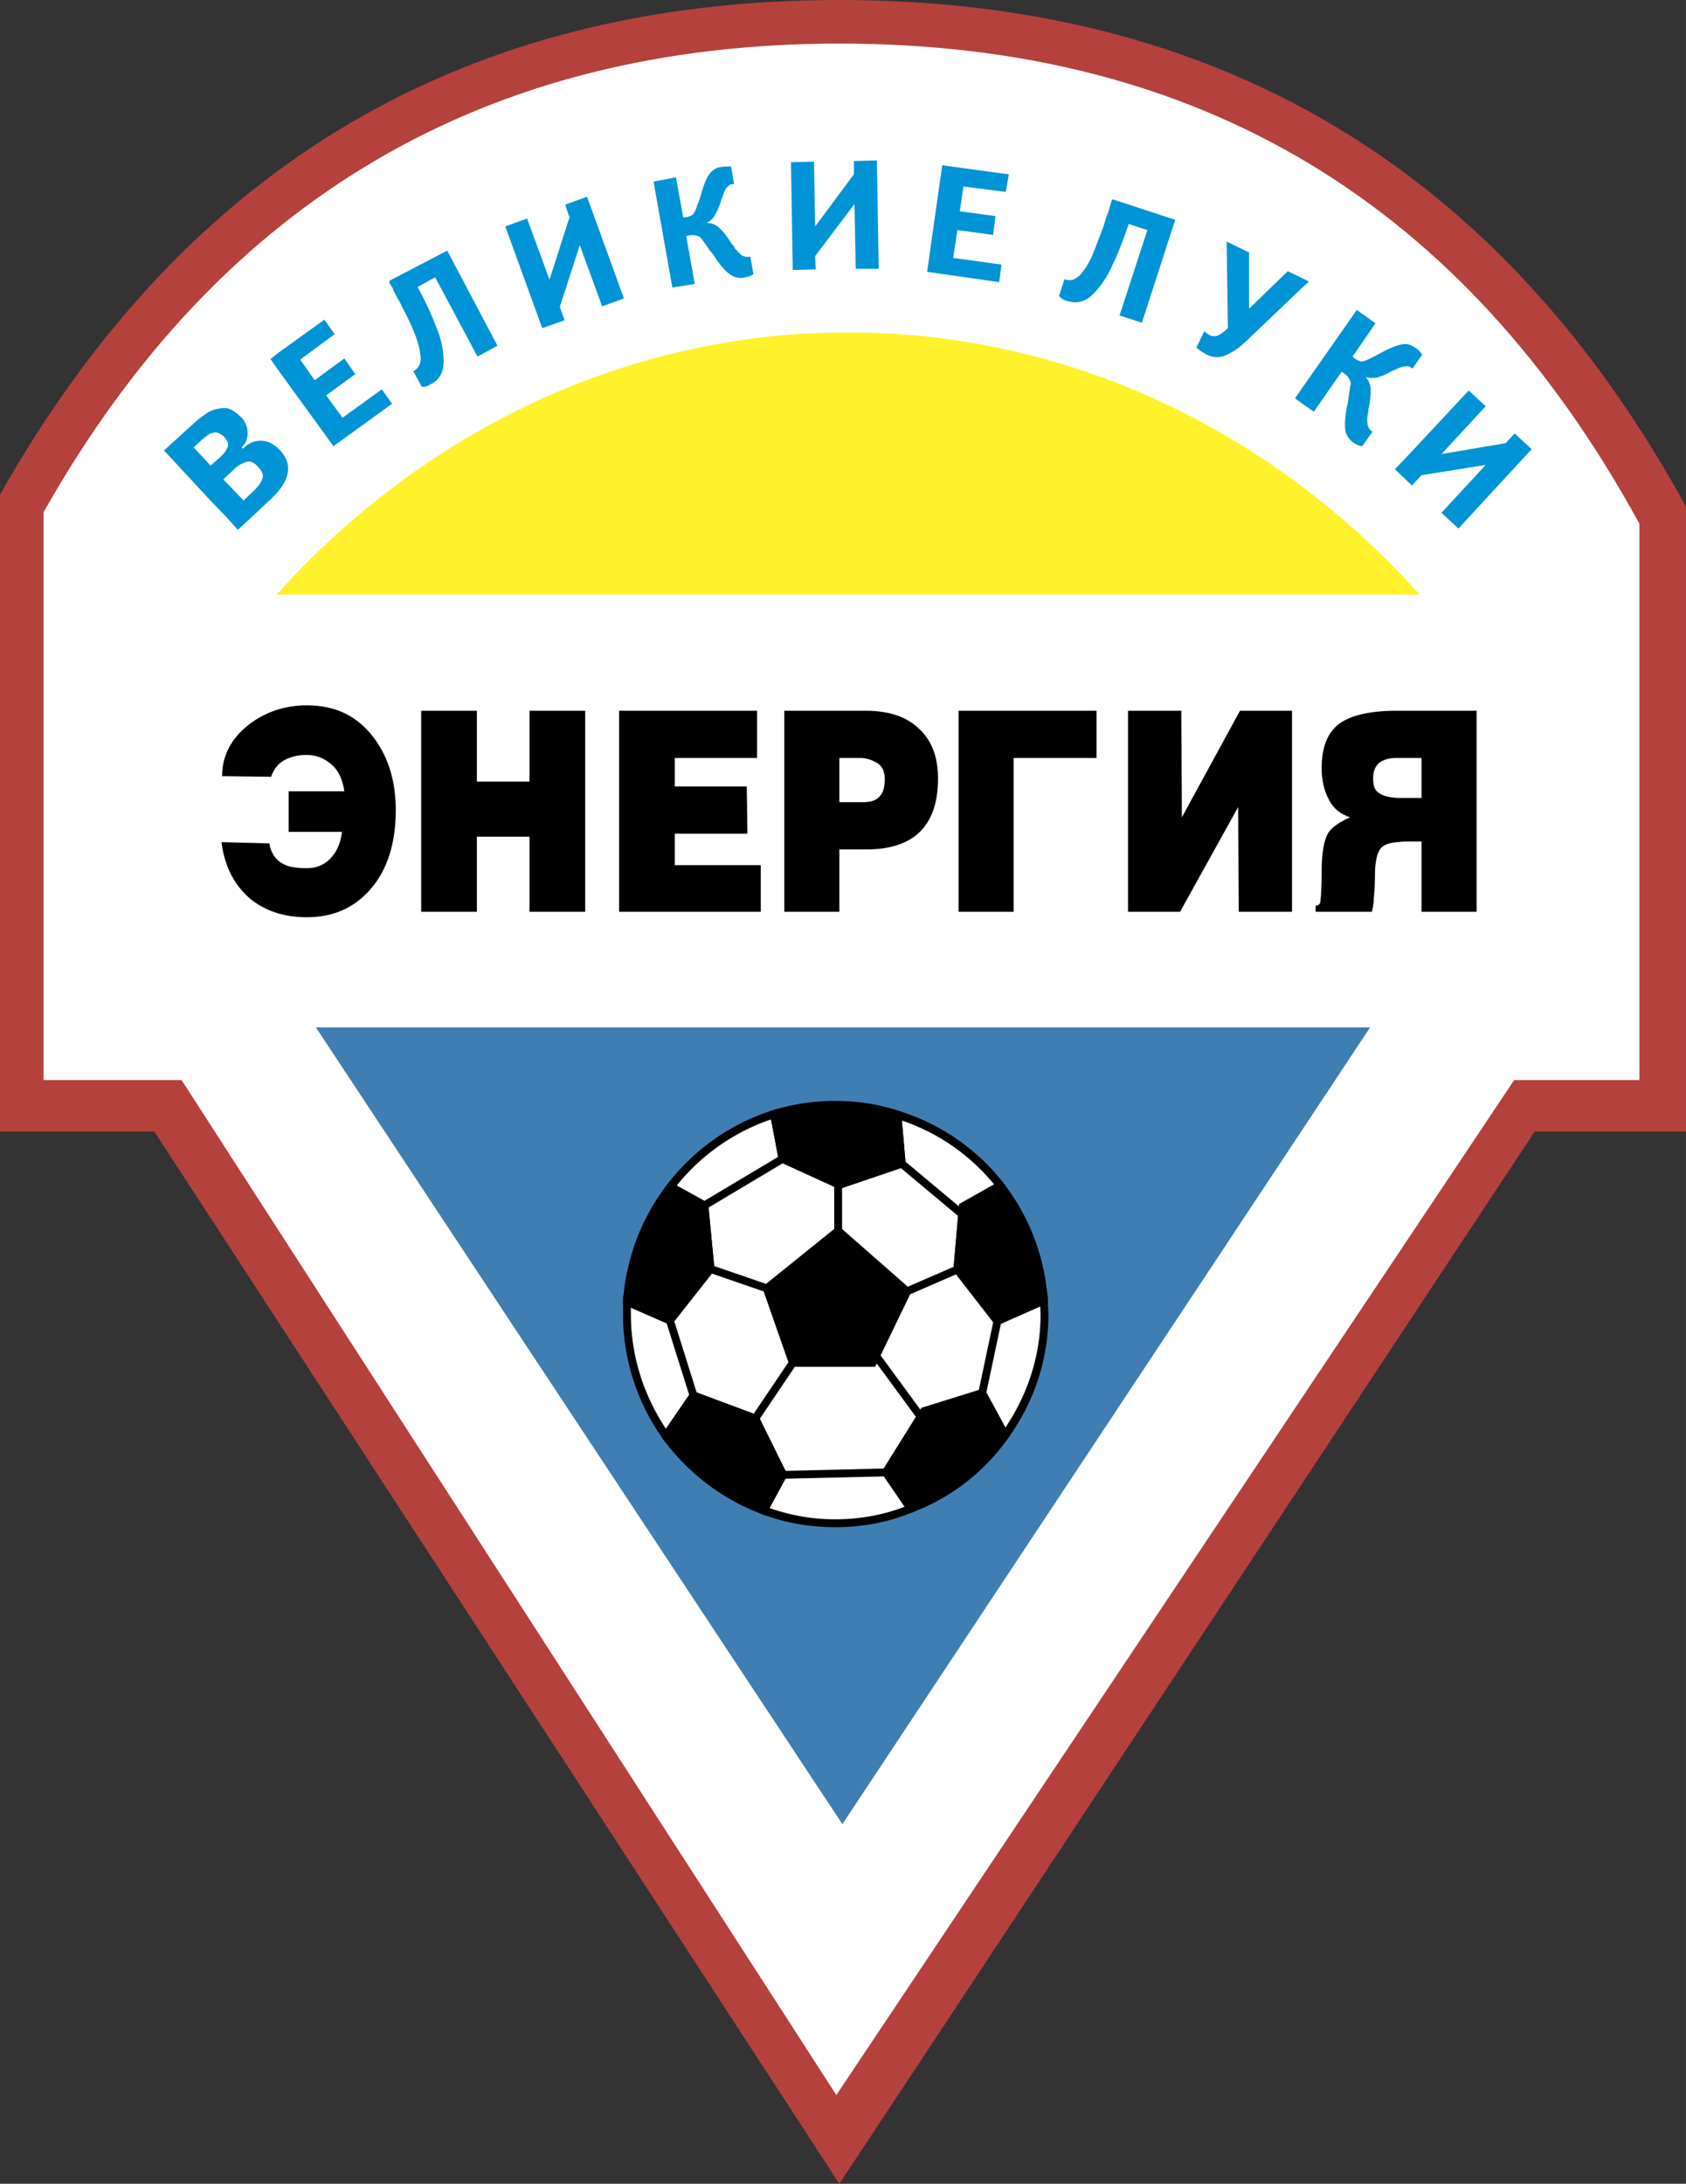 <svg xmlns="http://www.w3.org/2000/svg" width="1931" height="2500" viewBox="0 0 164.827 213.399"><rect x="0" y="0" width="164.827" height="213.399" fill="#333333" stroke="none"/><path d="M164.827 110.574V49.519C146.664 16.329 118.917 0 82.058 0 45.792 0 18.34 15.855 0 48.335v62.239h15.086l66.972 102.825 67.979-102.825h14.79z" fill="#b5413d"/><path d="M160.271 105.545v-54.37C143.055 19.701 117.142 4.259 82.058 4.259c-34.374 0-60.464 15.087-77.798 45.792v55.494h13.489l64.014 99.183 66.263-99.183h12.245z" fill="#fff"/><path fill="#3f7eb2" d="M82.354 178.257l51.59-77.859H30.883z"/><path d="M138.795 58.098C124.596 42.301 104.777 32.48 82.886 32.48c-21.831 0-41.65 9.821-55.849 25.618h111.758z" fill="#fff22d"/><path d="M136.606 82.295v-4.319h2.366v-3.905h-2.366v-4.615h7.75v19.643h-5.384v-6.863h-1.656c-.296 0-.533.059-.71.059zm0-12.839v4.615h-.178c-.65 0-1.182.177-1.597.474-.414.354-.591.887-.591 1.538 0 .71.177 1.183.591 1.419.415.296.947.414 1.775.474v4.319c-.829.059-1.42.296-1.657.65-.355.474-.533 1.361-.533 2.722 0 .946-.059 1.656-.118 2.189 0 .532-.119.946-.178 1.243h-5.502v-.592c.296 0 .474-.178.474-.533.059-.414.118-1.361.118-2.899 0-1.775.237-3.076.71-3.787.355-.473 1.006-.947 2.071-1.42-.946-.295-1.656-.887-2.071-1.716-.473-.888-.71-1.893-.71-3.077 0-2.011.533-3.372 1.598-4.259 1.125-.888 3.018-1.361 5.739-1.361h.059v.001zM84.307 83.005V78.39c.709 0 1.242-.118 1.597-.474.414-.354.592-.946.592-1.774s-.296-1.42-1.006-1.716c-.295-.178-.709-.295-1.183-.355v-4.615h.295c2.366 0 4.083.593 5.325 1.835 1.183 1.124 1.775 2.721 1.775 4.792 0 2.189-.533 3.905-1.657 5.087-1.124 1.184-2.898 1.834-5.265 1.834h-.473v.001zm14.79 6.094h-5.384V69.456h13.489v4.615h-8.104v15.028h-.001zm16.447-9.23l5.68-10.413h5.088v19.643h-5.207l-.059-10.235-5.68 10.235h-5.088V69.456h5.206l.06 10.413zm-87.323-2.544h5.443c-.178-1.183-.592-2.07-1.301-2.663-.71-.591-1.479-.887-2.367-.887s-1.598.178-2.249.533c-.591.354-1.005.887-1.242 1.598l-4.792-.06c0-2.012.887-3.668 2.603-5.029 1.597-1.242 3.549-1.893 5.68-1.893 2.84 0 4.969 1.065 6.566 3.195 1.42 1.893 2.13 4.26 2.13 7.041 0 3.254-.829 5.857-2.485 7.75-1.598 1.834-3.668 2.722-6.211 2.722-2.189 0-4.023-.593-5.502-1.775-1.598-1.361-2.544-3.195-2.84-5.562l4.673.119c.178 1.005.651 1.656 1.361 2.012.533.295 1.302.414 2.308.414.887 0 1.656-.296 2.248-.888.651-.651 1.065-1.538 1.184-2.663h-5.206v-3.964h-.001zm56.086-7.869v4.615h-2.248v4.319h2.249v4.615h-2.249v6.094h-5.384V69.456h7.632zM46.62 89.099h-5.443V69.456h5.443v6.923h5.148v-6.923h5.442v19.643h-5.442v-7.336H46.62v7.336zm27.748 0H60.523V69.456h13.489v4.615h-8.046v2.78h7.041l.06 4.615h-7.1v3.076h8.402v4.557z"/><path d="M137.73 47.152V44.43l5.857-6.271 1.657 1.538-4.32 4.674 6.272-1.065.886-.947 1.657 1.538-7.158 7.75-1.657-1.539 4.32-4.674-6.272 1.006-.946 1.006-.296-.294zm0-11.359v-2.13c.177.06.414.178.591.296.296.177.533.414.71.709l-.947 1.361c-.117-.117-.235-.176-.354-.236zm0-2.13v2.13h-.236c-.237 0-.474.06-.769.177-.118.06-.355.178-.65.296-.356.177-.533.296-.593.296-.177.118-.354.177-.591.235-.414.179-.887.179-1.361.06.355.414.474.887.474 1.302 0 .473-.059 1.124-.237 1.952v.177c-.059.119-.059.178-.059.237-.06.414-.06.77 0 1.006a.988.988 0 0 0 .473.65l-1.006 1.42c-.236 0-.473-.118-.768-.295-.415-.236-.651-.592-.829-1.006-.118-.414-.118-1.065 0-1.952 0-.118.059-.295.059-.474.06-.118.06-.295.119-.414 0-.177.058-.295.058-.474.119-.769.178-1.242.237-1.419a1 1 0 0 0-.177-.591c-.118-.237-.354-.414-.71-.651l-2.721 3.905-1.184-.829v-1.42l5.384-7.691 1.834 1.302-2.249 3.254c.296.296.592.415.829.474.236 0 .591-.118 1.005-.355.118-.059.296-.119.591-.296 1.065-.591 1.894-.946 2.367-1.006.237-.059.474-.059.71 0zm0 10.768v2.722l-1.361-1.302 1.361-1.42zm-10.472-16.27v-1.006l.71.355-.71.651zm0-1.006v1.006l-5.087 4.852c-.829.828-1.539 1.361-2.249 1.656-.71.355-1.42.296-2.13-.118-.414-.237-.651-.415-.828-.592l.769-1.598c.177.177.354.296.473.354.295.178.591.178.888.06.237-.118.591-.355.946-.71l-.118-8.46 2.189 1.065v5.502l3.786-3.668 1.361.651zm0 10.827v1.42l-.651-.474.651-.946zM38.16 39.58v-.355l.177.237-.177.118zm0-11.774v-.414l5.562-2.899 4.91 9.288-1.952 1.065-4.142-7.75-1.716.947c.71 1.302 1.302 2.544 1.775 3.786.532 1.243.769 2.366.769 3.491 0 1.064-.414 1.834-1.302 2.248-.236.177-.532.237-.828.237l-.828-1.539c.474-.237.769-.71.709-1.361-.059-.71-.235-1.42-.532-2.189-.296-.769-.71-1.656-1.242-2.662-.119-.236-.237-.532-.474-.887-.06-.178-.177-.296-.237-.473-.059-.119-.177-.296-.237-.533l-.235-.355zm15.56-.473l1.953-6.094-.415-1.242 2.13-.77 3.609 9.94-2.13.769-2.189-5.975-1.952 6.035.473 1.301-2.189.769-3.61-9.939 2.13-.77 2.19 5.976zm12.009.769l-1.834-10.354 2.189-.414.709 3.905c.415 0 .71-.118.888-.237.178-.177.355-.473.473-.947.06-.118.178-.354.237-.591.355-1.242.65-2.071.947-2.426.295-.414.651-.651 1.125-.709.354-.06.651-.06 1.005-.06l.296 1.715c-.296 0-.473.06-.592.237-.178.118-.295.354-.414.65-.06.178-.118.354-.237.651-.118.355-.177.591-.237.651-.059.177-.118.414-.237.532-.178.473-.473.829-.946 1.065.591.059 1.005.236 1.301.591.355.295.71.828 1.183 1.538 0 0 .059.06.119.118.059.06.118.178.118.237.296.296.533.591.71.71.236.118.533.178.828.118l.296 1.716a2.315 2.315 0 0 1-.77.296 1.75 1.75 0 0 1-1.242-.118c-.414-.178-.887-.65-1.419-1.361-.119-.119-.178-.237-.296-.414-.06-.119-.118-.237-.237-.355-.06-.118-.177-.236-.296-.354-.414-.651-.709-1.005-.828-1.184-.118-.177-.295-.235-.532-.295s-.592-.06-.947.06l.828 4.673-2.188.356zm13.963-5.976l3.787-5.088v-1.302l2.248-.059.177 10.59h-2.248l-.119-6.331-3.845 5.088.059 1.302-2.249.059-.177-10.531 2.249-.059.118 6.331zm18.636-3.372l-4.142-.532-.354 2.425 3.49.474-.236 1.833-3.491-.474-.414 2.722 4.733.651-.237 1.716-7.04-1.006 1.479-10.413 6.508.888-.296 1.716zm13.844 3.727l-1.834-.591c-.473 1.361-.947 2.722-1.538 3.904-.532 1.242-1.183 2.189-1.952 2.958-.77.77-1.598.947-2.544.651-.296-.058-.533-.236-.77-.472l.533-1.657c.532.237 1.065.06 1.538-.414.473-.532.828-1.125 1.183-1.893.296-.769.651-1.657 1.065-2.78.059-.178.178-.533.295-.947.06-.177.119-.296.178-.473.06-.118.119-.354.177-.591l.237-.71 6.153 2.011-3.254 10.058-2.189-.71 2.722-8.344zM27.273 43.898c1.184 1.183 1.184 2.544 0 4.023v-4.023zM38.16 27.392v.414l-.118-.296.118-.118zm0 11.832v.355l-5.561 4.023-5.325-7.336v-1.834l4.438-3.194 1.006 1.42-3.372 2.484 1.419 2.012 2.899-2.129 1.065 1.539-2.84 2.07 1.598 2.189 3.846-2.78.827 1.181zm-14.377 1.775c.236.355.414.77.414 1.184a1.792 1.792 0 0 1-.414 1.36v-2.544zm0 2.84v1.42c.059-.059.177-.059.296-.119.414-.118.828.06 1.183.533.414.414.533.828.355 1.183-.119.355-.414.71-.77 1.065l-1.064 1.006v-.059 2.426l2.722-2.544c.295-.296.591-.592.769-.829v-4.023c-.532-.533-1.124-.828-1.775-.828s-1.243.237-1.716.769zm3.49-9.407v1.834l-.828-1.184.828-.65zm-4.022 17.336l-1.184-1.302v-3.373l1.716 1.775v2.426l-.532.474zm-1.184-11.893c.473.06.947.356 1.42.829.118.059.177.177.295.295v2.544l-.178.178.178.118v1.42c-.355.118-.651.355-.946.651l-.77.709v-2.544l.177-.354c.119-.236.06-.533-.177-.829v-3.017zm0 10.591l-1.479-1.539v-3.432l.947-.828c.236-.237.414-.415.532-.592v2.544l-.237.237.237.236v3.374zm-1.479-10.295c.355-.177.769-.236 1.125-.296h.354v3.017c-.06-.059-.118-.177-.177-.236-.414-.355-.77-.474-1.065-.355-.06 0-.119.06-.237.06v-2.19zm0 8.756l-4.556-4.911 2.544-2.307c.533-.474 1.006-.947 1.538-1.242.119-.119.296-.236.474-.296v2.189c-.237.118-.533.354-.829.591l-.828.77 1.657 1.774v3.432z" fill="#0094d6"/><path d="M93.595 124.063l.533-6.153 3.668-2.07a20.386 20.386 0 0 0-10.058-6.922l.414 4.792-6.094 2.07-5.561-2.543-.828-4.378a20.604 20.604 0 0 0-10.117 7.099l3.313 1.834.591 6.212-3.964 5.029-4.201-1.833v1.242c0 4.438 1.42 8.52 3.787 11.891l2.722-3.964 6.034 2.249 2.722 5.502-1.894 3.491c2.189.828 4.556 1.242 6.981 1.242 2.603 0 5.147-.473 7.395-1.419l-2.425-3.55 3.727-5.976 5.68-1.774 2.249 4.142c2.425-3.373 3.846-7.455 3.846-11.833 0-.474-.06-.888-.06-1.361l-4.555 2.012-3.905-5.031z" fill="#fff"/><path d="M75.552 108.492a20.954 20.954 0 0 0-10.305 7.232l-.272.354 3.527 1.953.557 5.856-3.685 4.675-4.466-1.95v1.83c0 4.329 1.333 8.518 3.855 12.112l.318.454 2.865-4.173 5.611 2.091 2.565 5.187-2.009 3.702.412.156c2.222.841 4.617 1.267 7.117 1.267 2.682 0 5.291-.5 7.544-1.45l.435-.183-2.55-3.731 3.519-5.642 5.242-1.637 2.39 4.402.357-.498c2.563-3.564 3.918-7.733 3.918-12.057l-.084-1.923-.516.21-4.28 1.89-3.628-4.672c.023-.276.47-5.433.503-5.801l3.88-2.19-.276-.352a20.695 20.695 0 0 0-10.248-7.053l-.545-.168.438 5.061-5.664 1.925c-.254-.118-4.911-2.247-5.24-2.398l-.873-4.609-.412.13zm-.175.898l.779 4.114 5.881 2.689 6.523-2.216-.387-4.476a19.89 19.89 0 0 1 9.013 6.24l-3.426 1.933-.563 6.506 4.182 5.385 4.316-1.906.034.782c0 3.95-1.211 7.75-3.441 11.063l-2.081-3.833-6.118 1.912-3.936 6.31 2.287 3.346c-2.058.795-4.389 1.229-6.797 1.229-2.25 0-4.397-.393-6.413-1.099l1.758-3.242-2.877-5.818-6.459-2.406-2.552 3.718c-2.221-3.356-3.424-7.199-3.424-11.18v-.655l3.935 1.717 4.243-5.383-.626-6.567-3.069-1.7a20.17 20.17 0 0 1 9.218-6.463z"/><path d="M69.457 124.004l-.591-6.212-3.313-1.834c-2.426 3.136-3.964 6.981-4.26 11.242l4.201 1.833 3.963-5.029z"/><path d="M65.248 115.723a21.02 21.02 0 0 0-4.339 11.45l-.019.271 4.722 2.061 4.243-5.383-.626-6.567-3.779-2.092-.202.26zm.427.743l2.827 1.564.557 5.856-3.685 4.675c-.444-.194-3.225-1.407-3.661-1.599a20.245 20.245 0 0 1 3.962-10.496zM94.128 117.911l-.533 6.153 3.905 5.029 4.555-2.012c-.296-4.199-1.833-8.105-4.259-11.24l-3.668 2.07z"/><path d="M97.606 115.505l-3.844 2.17-.563 6.506 4.182 5.385 5.078-2.243-.02-.269c-.296-4.204-1.796-8.164-4.339-11.449l-.204-.263-.29.163zm.068.846a20.25 20.25 0 0 1 3.96 10.496l-4.015 1.772-3.628-4.672c.023-.276.47-5.433.503-5.801l3.18-1.795zM90.341 137.907l-3.727 5.976 2.425 3.55a19.837 19.837 0 0 0 9.23-7.158l-2.249-4.142-5.679 1.774z"/><path d="M95.906 135.766l-5.816 1.817-3.936 6.31 2.737 4.006.283-.105a20.109 20.109 0 0 0 9.409-7.298l.137-.195-2.513-4.629-.301.094zm-.072.829l1.975 3.637a19.335 19.335 0 0 1-8.635 6.717l-2.101-3.075 3.519-5.642 5.242-1.637zM73.834 138.618l-6.034-2.249-2.722 3.964c2.426 3.313 5.739 5.857 9.584 7.278l1.894-3.491-2.722-5.502z"/><path d="M67.483 136.152l-2.876 4.188.161.22c2.498 3.413 5.874 5.975 9.761 7.412l.313.115 2.146-3.958-2.877-5.818-6.459-2.406-.169.247zm.464.682l5.611 2.091 2.565 5.187-1.628 3.001c-3.533-1.372-6.61-3.711-8.935-6.804.274-.397 2.108-3.068 2.387-3.475zM82.058 115.781l6.094-2.07-.414-4.792c-1.953-.651-3.964-.947-6.094-.947a20 20 0 0 0-5.975.887l.828 4.378 5.561 2.544z"/><path d="M75.554 108.492l-.326.102.928 4.91 5.881 2.689 6.523-2.216-.462-5.345-.239-.08c-1.952-.65-3.985-.966-6.216-.966a20.417 20.417 0 0 0-6.089.906zm6.09-.137c2.058 0 3.933.297 5.734.87l.364 4.217-5.664 1.925c-.254-.118-4.911-2.247-5.24-2.398l-.723-3.82a19.689 19.689 0 0 1 5.529-.794zM81.94 120.277l-6.981 5.621 2.543 7.276h7.81l3.373-6.981-6.745-5.916z"/><path d="M81.699 119.978l-7.192 5.792 2.724 7.79h8.323l3.605-7.462-7.208-6.323-.252.203zm.231.801l6.282 5.51-3.141 6.5h-7.295l-2.365-6.763 6.519-5.247zM65.493 129.033l2.307 7.336-2.307-7.336zM67.429 136.482l-2.308-7.336.734-.23 2.307 7.335zM76.497 113.237l-7.632 4.555 7.632-4.555zM69.068 118.123l-.394-.66 7.632-4.555.394.66zM88.152 113.71l6.153 5.147-6.153-5.147zM94.063 119.157l-6.152-5.146.494-.59 6.152 5.146zM97.5 129.093l-1.479 7.04 1.479-7.04zM96.4 136.215l-.752-.16 1.489-7.037.752.159zM86.614 143.883l-10.057.237 10.057-.237zM76.562 144.506l-.018-.768L86.6 143.5l.018.769zM85.312 132.05l4.733 6.45-4.733-6.45z"/><path d="M89.736 138.721l-4.733-6.448.62-.455 4.733 6.449zM88.685 126.193l4.91-2.13-4.91 2.13zM88.838 126.538l-.306-.706 4.91-2.13.306.705zM81.94 120.277v-5.028 5.028zM81.556 115.249h.768v5.028h-.768zM74.959 125.898l-5.502-1.894 5.502 1.894zM74.836 126.258l-5.504-1.894.25-.726 5.504 1.893zM77.502 133.174l-3.668 5.444 3.668-5.444zM74.149 138.836l-.638-.43 3.67-5.442.638.43z"/></svg>